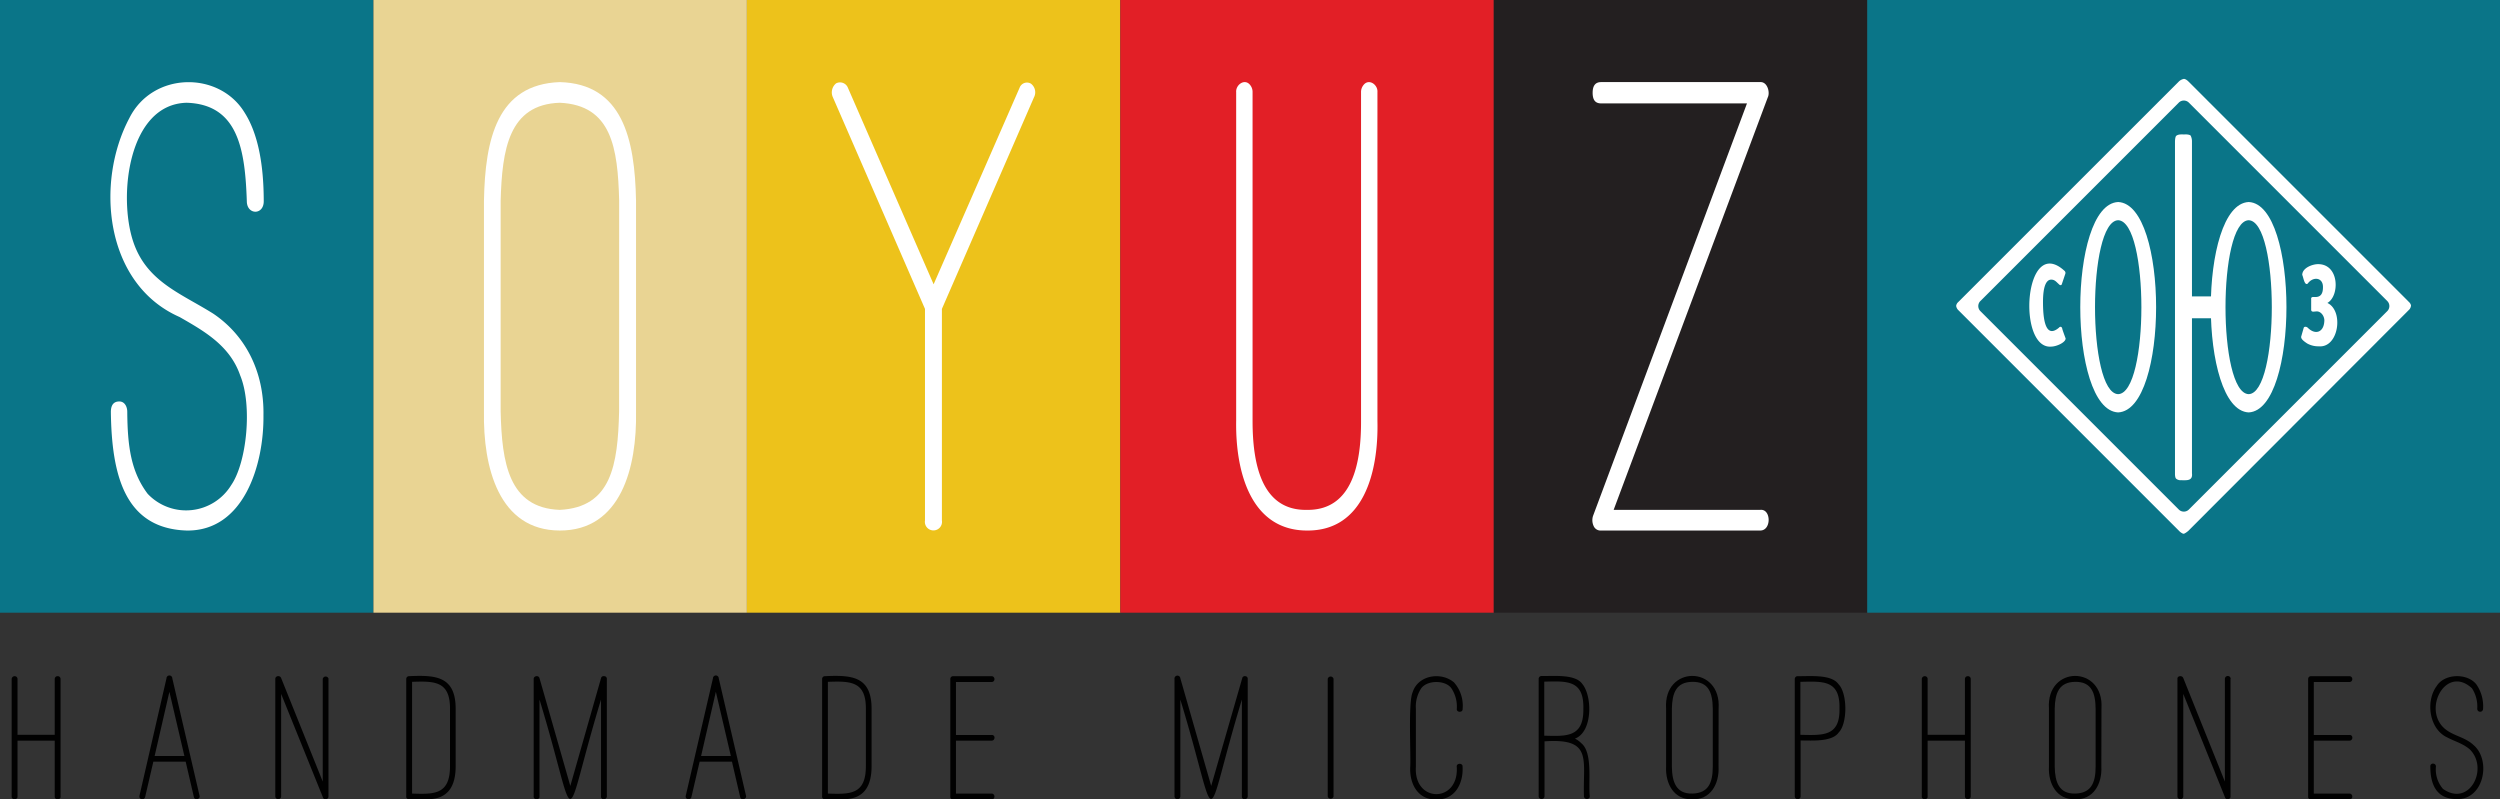 <?xml version="1.0" encoding="UTF-8"?> <svg xmlns="http://www.w3.org/2000/svg" viewBox="0 0 428.44 137"><rect x="0" y="0" width="428.44" height="137" fill="#333333" stroke="none"/><defs><style>.cls-1{fill:#0a7588;}.cls-2{fill:#fff;}.cls-3{fill:#e9d493;}.cls-4{fill:#edc21b;}.cls-5{fill:#e21f26;}.cls-6{fill:#231f20;}.cls-7{fill:#010101;}</style></defs><g id="Слой_2" data-name="Слой 2"><g id="Layer_1" data-name="Layer 1"><rect class="cls-1" width="64" height="105"></rect><path class="cls-2" d="M32,90.92c-10.73-.33-12.86-9.72-13-20.3,0-1.21.48-1.82,1.45-1.82s1.38,1,1.36,1.82c.05,5.81.61,10.17,3.49,14a9.06,9.06,0,0,0,14.32-1.48c2.67-3.87,3.67-13.67,1.54-18.81-1.76-5.12-6.21-7.61-10.38-10-12.86-5.66-14.47-23.07-8.61-34.09,4-8,15.43-8.1,19.77-.91q3.25,5.13,3.26,15.16c0,2.41-2.88,2.37-2.9,0C42,25.64,40.83,17.9,32,17.61c-10,.23-11.79,16-9.16,23.83,2.29,6.83,8.16,8.83,13.7,12.31,5.62,3.78,8.74,10.06,8.61,17.44C45.24,79.69,41.77,91.05,32,90.92Z"></path><rect class="cls-3" x="64" width="64" height="105"></rect><path class="cls-2" d="M109,70.51V34.37c-.2-10.58-2.32-20-13.06-20.3-10.73.38-12.8,9.75-13,20.3V70.51c-.17,9.56,2.53,20.39,13,20.41S109.18,80.11,109,70.51Zm-2.9,0c-.22,9.17-1.31,16.43-10.16,16.87C87.17,87.07,86,79.3,85.8,70.51V34.37c.25-8.69,1.36-16.49,10.15-16.76,8.86.42,9.92,7.68,10.16,16.76Z"></path><rect class="cls-4" x="128" width="64" height="105"></rect><path class="cls-2" d="M177.2,16.68,161.42,52.94V89.19a1.47,1.47,0,1,1-2.9,0V52.94L142.74,16.68a2,2,0,0,1,.54-2.39,1.45,1.45,0,0,1,2,.68L160,48.72,174.75,15a1.34,1.34,0,0,1,1.9-.68A1.85,1.85,0,0,1,177.2,16.68Z"></path><rect class="cls-5" x="192" width="64" height="105"></rect><path class="cls-2" d="M224,90.92c-9.62,0-12.29-10-12.15-18.81V15.78c-.09-1.26,1.49-2.41,2.41-1.19a1.86,1.86,0,0,1,.4,1.19V72.1c0,7.19,1.44,15.44,9.34,15.28,7.84.09,9.28-8.13,9.25-15.27V15.78a1.87,1.87,0,0,1,.41-1.19c.91-1.2,2.5-.09,2.4,1.19V72.1C236.27,80.92,233.7,91,224,90.92Z"></path><rect class="cls-6" x="256" width="64" height="105"></rect><path class="cls-2" d="M301.66,90.92H274.37a1.28,1.28,0,0,1-1.27-.8,2.37,2.37,0,0,1-.09-1.71l26.38-70.69h-25c-1,0-1.45-.6-1.45-1.82s.48-1.83,1.45-1.83h27.29c1.23-.06,1.7,1.8,1.27,2.63L276.54,87.38h25.12C303.55,87.16,303.62,90.93,301.66,90.92Z"></path><rect class="cls-1" x="320" width="108.44" height="105"></rect><path class="cls-2" d="M412.87,51.79,375.08,14s-.44-.48-.82-.48a1.72,1.72,0,0,0-.88.47L335.5,51.86a1,1,0,0,0-.26.57,1.29,1.29,0,0,0,.29.64l38.06,38.06s.41.34.63.34S375,91,375,91L412.94,53a1.25,1.25,0,0,0,.25-.66A1.07,1.07,0,0,0,412.87,51.79Zm-3.75,1.53-34,34a1.22,1.22,0,0,1-1.73,0l-34-34a1.22,1.22,0,0,1,0-1.73l34-34a1.22,1.22,0,0,1,1.73,0l34,34A1.22,1.22,0,0,1,409.12,53.32Z"></path><path class="cls-2" d="M375.65,54.54V81.11c.17,1.39-1,1.18-1.9,1.19a1.2,1.2,0,0,1-.82-.27c-.2-.19-.19-.82-.19-.82V24.29s0-.77.2-1c.45-.37,1.11-.21,1.62-.26,0,0,.69,0,.87.22a2.22,2.22,0,0,1,.22.91V50.79h3.93v3.75Z"></path><path class="cls-2" d="M354,58c0,.71-1.61,1.4-2.47,1.4-5.88.5-4.65-19.28,2.26-13a.48.48,0,0,1,.15.54l-.6,1.78c-.09.24-.35.16-.48,0-.43-.37-.7-.8-1.33-.8-.83,0-1.41,1.1-1.41,3.84,0,4.14.82,6,2.72,4.41.18-.23.45-.24.57.09C353.38,56.36,354,58,354,58Z"></path><path class="cls-2" d="M397.39,59.35a3.92,3.92,0,0,1-2-.49c-.41-.28-1.18-.77-1-1.25l.41-1.43c.08-.23.46-.25.71,0,1.32,1.3,2.72.73,2.82-1.1.1-.8-.56-1.85-1.46-1.7-.31,0-.83.19-.79-.39V51.29c-.06-.52.43-.37.74-.39.87,0,1.28-.55,1.28-1.65.05-1.73-1.7-1.92-2.62-.64-.56.38-.73-1.11-.93-1.49,0-1.25,1.84-1.87,2.73-1.85,3.64,0,3.71,5.44,1.58,6.65C401.7,53.25,400.82,59.65,397.39,59.35Z"></path><path class="cls-2" d="M385.37,34.62c-8.66.43-8.65,35.64,0,36.06C394,70.25,394,35,385.37,34.62Zm0,32.93c-5.3-.19-5.29-29.62,0-29.81C390.66,37.94,390.65,67.37,385.37,67.55Z"></path><path class="cls-2" d="M363,34.62c-8.66.43-8.65,35.63,0,36.06C371.68,70.25,371.67,35,363,34.62Zm0,32.93c-5.29-.19-5.28-29.62,0-29.81C368.31,37.94,368.31,67.37,363,67.55Z"></path><path class="cls-7" d="M10.38,116.35v20.12a.44.44,0,0,1-.5.5.44.44,0,0,1-.5-.5v-9.54H3v9.54c.07.67-1.07.67-1,0V116.35a.51.51,0,0,1,.86-.33.49.49,0,0,1,.14.33v9.58H9.38v-9.58a.48.48,0,0,1,.5-.47A.48.48,0,0,1,10.38,116.35Z"></path><path class="cls-7" d="M34.2,136.38l-4.67-20.12a.5.5,0,0,0-1,0L23.9,136.38a.48.48,0,0,0,.38.59c.25.1.52-.14.59-.37l1.41-6.07h5.54l1.41,6.07a.48.48,0,0,0,.59.37C34.05,136.9,34.29,136.63,34.2,136.38Zm-7.7-6.82,2.53-11,2.57,11Z"></path><path class="cls-7" d="M56.29,116.35v20.12a.47.47,0,0,1-.41.5h-.09a.41.41,0,0,1-.44-.31l-7.17-17.74v17.55a.5.5,0,0,1-1,0V116.35c0-.55.81-.66,1-.15l7.13,17.74V116.35a.51.51,0,0,1,1,0Z"></path><path class="cls-7" d="M70.12,115.88a.48.48,0,0,0-.5.47v20.12a.44.44,0,0,0,.5.5h3.09c3.54,0,4.88-2.17,4.88-5.69v-9.7C78.13,115.89,74.71,115.67,70.12,115.88Zm7,15.4c0,4.86-2.6,4.86-6.5,4.72V116.85c3.89-.14,6.56-.12,6.5,4.73Z"></path><path class="cls-7" d="M104,116.35v20.12a.5.5,0,0,1-.5.5.44.44,0,0,1-.5-.5V119.89c-6.92,22.8-3.65,22.61-10.54,0v16.58c.07.67-1.07.67-1,0V116.35c0-.53.85-.68,1-.12l5.28,18.46L103,116.23a.44.44,0,0,1,.53-.35A.44.44,0,0,1,104,116.35Z"></path><path class="cls-7" d="M127.85,136.38l-4.67-20.12a.5.5,0,0,0-1,0l-4.66,20.12a.48.48,0,0,0,.38.59c.25.1.52-.14.59-.37l1.41-6.07h5.54l1.41,6.07a.48.48,0,0,0,.59.37C127.7,136.9,127.94,136.63,127.85,136.38Zm-7.7-6.82,2.53-11,2.57,11Z"></path><path class="cls-7" d="M141.39,115.88a.48.48,0,0,0-.5.47v20.12a.44.44,0,0,0,.5.5h3.1c3.54,0,4.88-2.17,4.88-5.69v-9.7C149.41,115.89,146,115.67,141.39,115.88Zm7,15.4c0,4.86-2.61,4.86-6.51,4.72V116.85c3.9-.14,6.57-.12,6.51,4.73Z"></path><path class="cls-7" d="M169.93,137h-6.57a.44.44,0,0,1-.5-.5V116.35a.48.48,0,0,1,.5-.47h6.57c.64,0,.68,1,0,1h-6.1v9.08h6.1a.44.44,0,0,1,.5.5.48.48,0,0,1-.5.47h-6.1V136h6.1C170.57,136,170.61,137,169.93,137Z"></path><path class="cls-7" d="M213.83,116.35v20.12a.51.51,0,0,1-.5.5.44.44,0,0,1-.5-.5V119.89c-6.92,22.8-3.65,22.61-10.55,0v16.58a.5.5,0,0,1-1,0V116.35a.5.5,0,0,1,1-.12l5.29,18.46,5.32-18.46a.44.44,0,0,1,.53-.35A.44.44,0,0,1,213.83,116.35Z"></path><path class="cls-7" d="M228.54,116.35v20.12a.51.51,0,0,1-1,0V116.35a.51.51,0,0,1,1,0Z"></path><path class="cls-7" d="M246.15,137c-3.07.13-4.63-2.59-4.47-5.6.13-2-.37-11,.4-12.73.92-3,4.93-3.59,7.11-1.71a6,6,0,0,1,1.47,4.52c.07.67-1.07.67-1,0a5.65,5.65,0,0,0-.91-3.5c-1-1.47-4.18-1.46-5.2,0a5.66,5.66,0,0,0-.9,3.5v9.92c-.41,6.26,7.43,6.26,7,0-.07-.67,1.07-.67,1,0C250.81,134.39,249.24,137.12,246.15,137Z"></path><path class="cls-7" d="M271,127.37a4.06,4.06,0,0,0-1.09-.79c3.05-1.12,3-7.3,1.25-9.38-1.22-1.73-5-1.3-7-1.35a.49.49,0,0,0-.47.47v20.12c0,.65,1,.67,1,0v-9.39c8.3-.58,6.56,3.06,6.76,9.39,0,.65,1,.67,1,0C272.17,134.09,273,129,271,127.37Zm-6.35-1.29v-9.26c3.83-.09,6.81-.34,6.7,4.6C271.44,126.41,268.45,126.18,264.61,126.08Z"></path><path class="cls-7" d="M294.53,121.45c.5-7.48-9.51-7.49-9,0v9.92c-.15,3,1.41,5.73,4.48,5.6,3.09.15,4.66-2.58,4.51-5.6Zm-1,9.92c0,2.81-.78,4.57-3.51,4.63s-3.47-1.92-3.5-4.63v-9.92c.05-2.69.74-4.56,3.5-4.6s3.48,1.82,3.51,4.6Z"></path><path class="cls-7" d="M315.08,117.26c-1.22-1.76-5-1.34-7-1.38a.48.48,0,0,0-.5.47v20.12a.5.5,0,0,0,1,0V126.9c2,0,5.4.27,6.54-1.38C316.63,124,316.63,118.82,315.08,117.26Zm-6.54,8.67v-9.08c3.78-.07,6.82-.39,6.7,4.54C315.37,126.3,312.3,126,308.54,125.93Z"></path><path class="cls-7" d="M337.74,116.35v20.12a.5.5,0,1,1-1,0v-9.54h-6.39v9.54c.07.67-1.07.67-1,0V116.35a.51.51,0,0,1,.86-.33.45.45,0,0,1,.14.33v9.58h6.39v-9.58a.48.48,0,0,1,.5-.47A.48.48,0,0,1,337.74,116.35Z"></path><path class="cls-7" d="M360.14,121.45c.5-7.48-9.51-7.49-9,0v9.92c-.16,3,1.41,5.73,4.47,5.6,3.09.15,4.67-2.58,4.51-5.6Zm-1,9.92c0,2.81-.78,4.57-3.51,4.63s-3.46-1.91-3.5-4.63v-9.92c.05-2.69.75-4.56,3.5-4.6s3.48,1.82,3.51,4.6Z"></path><path class="cls-7" d="M382.26,116.35v20.12a.46.46,0,0,1-.4.5h-.1a.42.42,0,0,1-.44-.31l-7.16-17.74v17.55a.5.5,0,0,1-1,0V116.35c-.05-.54.81-.66,1-.15l7.13,17.74V116.35a.5.5,0,0,1,1,0Z"></path><path class="cls-7" d="M402.63,137h-6.57a.44.44,0,0,1-.5-.5V116.35a.48.48,0,0,1,.5-.47h6.57c.65,0,.68,1,0,1h-6.1v9.08h6.1a.44.44,0,0,1,.5.5.48.48,0,0,1-.5.47h-6.1V136h6.1C403.28,136,403.31,137,402.63,137Z"></path><path class="cls-7" d="M421,136.94c-3.32,0-4.49-2.31-4.5-5.57a.44.44,0,0,1,.5-.5.47.47,0,0,1,.46.5,5.11,5.11,0,0,0,1.21,3.83c4.57,3.21,7.93-3.59,4.54-6.82-1.22-1-2.44-1.28-3.81-2-3.14-1.45-3.72-6.25-1.81-8.81,1.39-2.22,5.35-2.21,6.82-.25a6.57,6.57,0,0,1,1.13,4.16.5.5,0,0,1-1,0,5.71,5.71,0,0,0-.91-3.53c-4.35-4-8.39,3.3-4.87,6.74,1.55,1.46,3.59,1.53,5.15,3C427,130.32,425.66,137.12,421,136.94Z"></path></g></g></svg> 